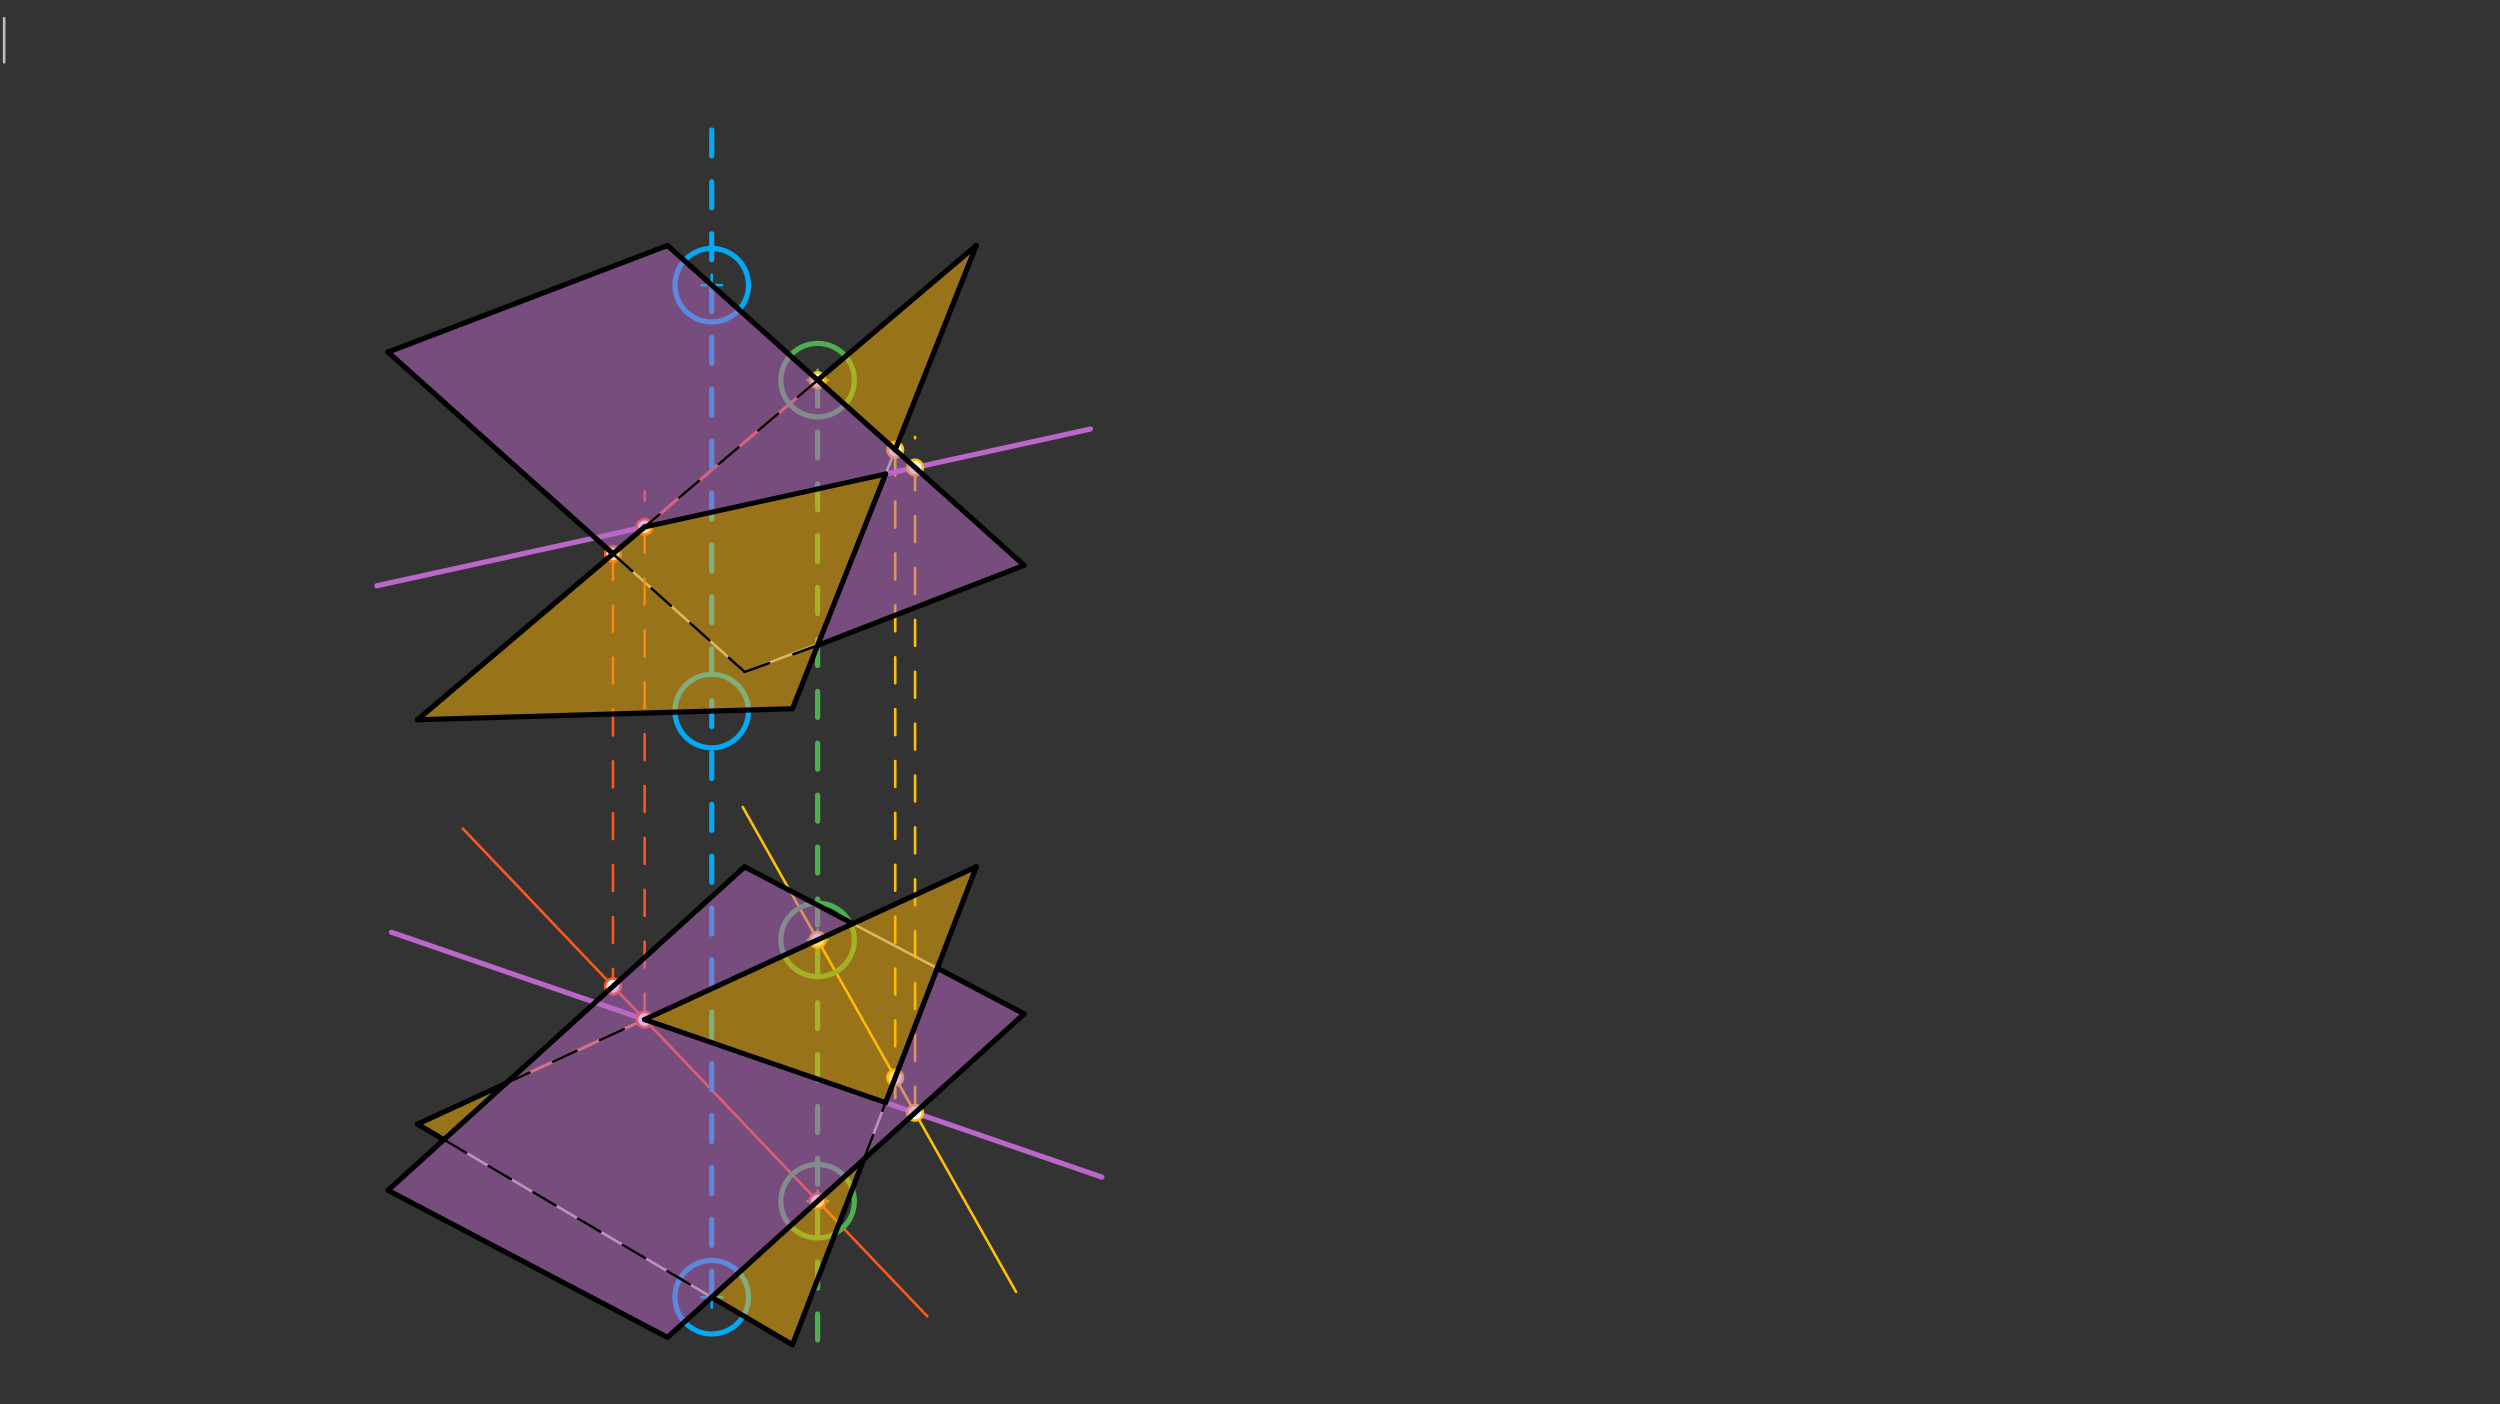 <svg xmlns="http://www.w3.org/2000/svg" class="svg--816" height="100%" preserveAspectRatio="xMidYMid meet" viewBox="0 0 963.78 541.417" width="100%"><rect x="0" y="0" width="963.78" height="541.417" fill="#333333" stroke="none"/><defs><marker id="marker-arrow" markerHeight="16" markerUnits="userSpaceOnUse" markerWidth="24" orient="auto-start-reverse" refX="24" refY="4" viewBox="0 0 24 8"><path d="M 0 0 L 24 4 L 0 8 z" stroke="inherit"></path></marker></defs><g class="aux-layer--949"><g class="element--733"><line stroke="#BDBDBD" stroke-dasharray="none" stroke-linecap="round" stroke-width="1" x1="1.6" x2="1.6" y1="7.012" y2="24.012"></line></g><g class="element--733"><line stroke="#BDBDBD" stroke-dasharray="none" stroke-linecap="round" stroke-width="1" x1="149.6" x2="257.317" y1="458.885" y2="515.578"></line></g><g class="element--733"><line stroke="#BDBDBD" stroke-dasharray="none" stroke-linecap="round" stroke-width="1" x1="149.6" x2="287.08" y1="458.885" y2="334.161"></line></g><g class="element--733"><line stroke="#BDBDBD" stroke-dasharray="none" stroke-linecap="round" stroke-width="1" x1="160.939" x2="305.506" y1="433.373" y2="518.412"></line></g><g class="element--733"><line stroke="#BDBDBD" stroke-dasharray="none" stroke-linecap="round" stroke-width="1" x1="376.372" x2="305.506" y1="334.161" y2="518.412"></line></g><g class="element--733"><line stroke="#BDBDBD" stroke-dasharray="none" stroke-linecap="round" stroke-width="1" x1="160.939" x2="376.372" y1="433.373" y2="334.161"></line></g><g class="element--733"><line stroke="#BDBDBD" stroke-dasharray="none" stroke-linecap="round" stroke-width="1" x1="287.08" x2="394.797" y1="334.161" y2="390.853"></line></g><g class="element--733"><line stroke="#BDBDBD" stroke-dasharray="none" stroke-linecap="round" stroke-width="1" x1="394.797" x2="257.317" y1="390.853" y2="515.578"></line></g><g class="element--733"><line stroke="#BDBDBD" stroke-dasharray="none" stroke-linecap="round" stroke-width="1" x1="287.08" x2="149.6" y1="259.042" y2="135.735"></line></g><g class="element--733"><line stroke="#BDBDBD" stroke-dasharray="none" stroke-linecap="round" stroke-width="1" x1="287.08" x2="394.797" y1="259.042" y2="217.94"></line></g><g class="element--733"><line stroke="#BDBDBD" stroke-dasharray="none" stroke-linecap="round" stroke-width="1" x1="149.6" x2="257.317" y1="135.735" y2="94.633"></line></g><g class="element--733"><line stroke="#BDBDBD" stroke-dasharray="none" stroke-linecap="round" stroke-width="1" x1="394.797" x2="257.317" y1="217.94" y2="94.633"></line></g><g class="element--733"><line stroke="#BDBDBD" stroke-dasharray="none" stroke-linecap="round" stroke-width="1" x1="160.939" x2="305.506" y1="277.468" y2="273.216"></line></g><g class="element--733"><line stroke="#BDBDBD" stroke-dasharray="none" stroke-linecap="round" stroke-width="1" x1="305.506" x2="376.372" y1="273.216" y2="94.633"></line></g><g class="element--733"><line stroke="#BDBDBD" stroke-dasharray="none" stroke-linecap="round" stroke-width="1" x1="376.372" x2="160.939" y1="94.633" y2="277.468"></line></g><g class="element--733"><line stroke="#FFC107" stroke-dasharray="none" stroke-linecap="round" stroke-width="1" x1="257.317" x2="394.797" y1="94.633" y2="217.94"></line></g><g class="element--733"><line stroke="#FFC107" stroke-dasharray="none" stroke-linecap="round" stroke-width="1" x1="257.317" x2="394.797" y1="515.578" y2="390.853"></line></g><g class="element--733"><line stroke="#FFC107" stroke-dasharray="10" stroke-linecap="round" stroke-width="1" x1="315.2" x2="315.2" y1="146.549" y2="370.412"></line></g><g class="element--733"><line stroke="#FFC107" stroke-dasharray="10" stroke-linecap="round" stroke-width="1" x1="345.121" x2="345.121" y1="173.385" y2="432.982"></line></g><g class="element--733"><line stroke="#FFC107" stroke-dasharray="none" stroke-linecap="round" stroke-width="1" x1="391.693" x2="286.335" y1="498.033" y2="311.125"></line></g><g class="element--733"><line stroke="#FFC107" stroke-dasharray="10" stroke-linecap="round" stroke-width="1" x1="352.769" x2="352.769" y1="428.982" y2="168.412"></line></g><g class="element--733"><line stroke="#FF5722" stroke-dasharray="none" stroke-linecap="round" stroke-width="1" x1="376.372" x2="160.939" y1="94.633" y2="277.468"></line></g><g class="element--733"><line stroke="#FF7043" stroke-dasharray="none" stroke-linecap="round" stroke-width="1" x1="160.939" x2="376.372" y1="433.373" y2="334.161"></line></g><g class="element--733"><line stroke="#FF5722" stroke-dasharray="10" stroke-linecap="round" stroke-width="1" x1="315.2" x2="315.2" y1="146.549" y2="481.412"></line></g><g class="element--733"><line stroke="#FF5722" stroke-dasharray="10" stroke-linecap="round" stroke-width="1" x1="236.307" x2="236.307" y1="213.504" y2="388.412"></line></g><g class="element--733"><line stroke="#FF5722" stroke-dasharray="none" stroke-linecap="round" stroke-width="1" x1="178.415" x2="357.536" y1="319.432" y2="507.521"></line></g><g class="element--733"><line stroke="#FF5722" stroke-dasharray="10" stroke-linecap="round" stroke-width="1" x1="248.515" x2="248.515" y1="393.042" y2="189.412"></line></g><g class="element--733"><line stroke="#BA68C8" stroke-dasharray="none" stroke-linecap="round" stroke-width="2" x1="424.784" x2="150.916" y1="453.807" y2="359.397"></line></g><g class="element--733"><line stroke="#BA68C8" stroke-dasharray="none" stroke-linecap="round" stroke-width="2" x1="420.384" x2="145.251" y1="165.395" y2="225.823"></line></g><g class="element--733"><g class="center--a87"><line x1="270.376" y1="500.101" x2="278.376" y2="500.101" stroke="#03A9F4" stroke-width="1" stroke-linecap="round"></line><line x1="274.376" y1="496.101" x2="274.376" y2="504.101" stroke="#03A9F4" stroke-width="1" stroke-linecap="round"></line><circle class="hit--87b" cx="274.376" cy="500.101" r="4" stroke="none" fill="transparent"></circle></g><circle cx="274.376" cy="500.101" fill="none" r="14.173" stroke="#03A9F4" stroke-dasharray="none" stroke-width="2"></circle></g><g class="element--733"><line stroke="#03A9F4" stroke-dasharray="10" stroke-linecap="round" stroke-width="2" x1="274.376" x2="274.376" y1="500.101" y2="40.412"></line></g><g class="element--733"><g class="center--a87"><line x1="270.376" y1="274.131" x2="278.376" y2="274.131" stroke="#03A9F4" stroke-width="1" stroke-linecap="round"></line><line x1="274.376" y1="270.131" x2="274.376" y2="278.131" stroke="#03A9F4" stroke-width="1" stroke-linecap="round"></line><circle class="hit--87b" cx="274.376" cy="274.131" r="4" stroke="none" fill="transparent"></circle></g><circle cx="274.376" cy="274.131" fill="none" r="14.173" stroke="#03A9F4" stroke-dasharray="none" stroke-width="2"></circle></g><g class="element--733"><g class="center--a87"><line x1="270.376" y1="109.934" x2="278.376" y2="109.934" stroke="#03A9F4" stroke-width="1" stroke-linecap="round"></line><line x1="274.376" y1="105.934" x2="274.376" y2="113.934" stroke="#03A9F4" stroke-width="1" stroke-linecap="round"></line><circle class="hit--87b" cx="274.376" cy="109.934" r="4" stroke="none" fill="transparent"></circle></g><circle cx="274.376" cy="109.934" fill="none" r="14.173" stroke="#03A9F4" stroke-dasharray="none" stroke-width="2"></circle></g><g class="element--733"><g class="center--a87"><line x1="311.2" y1="146.549" x2="319.2" y2="146.549" stroke="#4CAF50" stroke-width="1" stroke-linecap="round"></line><line x1="315.2" y1="142.549" x2="315.2" y2="150.549" stroke="#4CAF50" stroke-width="1" stroke-linecap="round"></line><circle class="hit--87b" cx="315.2" cy="146.549" r="4" stroke="none" fill="transparent"></circle></g><circle cx="315.2" cy="146.549" fill="none" r="14.173" stroke="#4CAF50" stroke-dasharray="none" stroke-width="2"></circle></g><g class="element--733"><line stroke="#4CAF50" stroke-dasharray="10" stroke-linecap="round" stroke-width="2" x1="315.2" x2="315.2" y1="146.549" y2="524.412"></line></g><g class="element--733"><g class="center--a87"><line x1="311.2" y1="362.332" x2="319.2" y2="362.332" stroke="#4CAF50" stroke-width="1" stroke-linecap="round"></line><line x1="315.2" y1="358.332" x2="315.2" y2="366.332" stroke="#4CAF50" stroke-width="1" stroke-linecap="round"></line><circle class="hit--87b" cx="315.2" cy="362.332" r="4" stroke="none" fill="transparent"></circle></g><circle cx="315.2" cy="362.332" fill="none" r="14.173" stroke="#4CAF50" stroke-dasharray="none" stroke-width="2"></circle></g><g class="element--733"><g class="center--a87"><line x1="311.2" y1="463.065" x2="319.2" y2="463.065" stroke="#4CAF50" stroke-width="1" stroke-linecap="round"></line><line x1="315.2" y1="459.065" x2="315.2" y2="467.065" stroke="#4CAF50" stroke-width="1" stroke-linecap="round"></line><circle class="hit--87b" cx="315.2" cy="463.065" r="4" stroke="none" fill="transparent"></circle></g><circle cx="315.2" cy="463.065" fill="none" r="14.173" stroke="#4CAF50" stroke-dasharray="none" stroke-width="2"></circle></g><g class="element--733"><circle cx="315.2" cy="146.549" r="3" stroke="#FFC107" stroke-width="1" fill="#ffffff"></circle>}</g><g class="element--733"><circle cx="345.121" cy="173.385" r="3" stroke="#FFC107" stroke-width="1" fill="#ffffff"></circle>}</g><g class="element--733"><circle cx="315.2" cy="362.332" r="3" stroke="#FFC107" stroke-width="1" fill="#ffffff"></circle>}</g><g class="element--733"><circle cx="345.121" cy="415.413" r="3" stroke="#FFC107" stroke-width="1" fill="#ffffff"></circle>}</g><g class="element--733"><circle cx="352.769" cy="428.982" r="3" stroke="#FFC107" stroke-width="1" fill="#ffffff"></circle>}</g><g class="element--733"><circle cx="352.769" cy="180.245" r="3" stroke="#FFC107" stroke-width="1" fill="#ffffff"></circle>}</g><g class="element--733"><circle cx="315.2" cy="463.065" r="3" stroke="#FF5722" stroke-width="1" fill="#ffffff"></circle>}</g><g class="element--733"><circle cx="236.307" cy="213.504" r="3" stroke="#FF5722" stroke-width="1" fill="#ffffff"></circle>}</g><g class="element--733"><circle cx="236.307" cy="380.223" r="3" stroke="#FF5722" stroke-width="1" fill="#ffffff"></circle>}</g><g class="element--733"><circle cx="248.515" cy="393.042" r="3" stroke="#FF5722" stroke-width="1" fill="#ffffff"></circle>}</g><g class="element--733"><circle cx="248.515" cy="203.143" r="3" stroke="#FF5722" stroke-width="1" fill="#ffffff"></circle>}</g></g><g class="main-layer--75a"><g class="element--733"><g fill="#FFB300" opacity="0.5"><path d="M 376.372 334.161 L 248.515 393.042 L 341.408 425.065 L 376.372 334.161 Z" stroke="none"></path></g></g><g class="element--733"><g fill="#FFB300" opacity="0.5"><path d="M 333.006 446.911 L 305.506 518.412 L 274.376 500.101 L 333.006 446.911 Z" stroke="none"></path></g></g><g class="element--733"><g fill="#FFB300" opacity="0.5"><path d="M 171.12 439.362 L 160.939 433.373 L 195.023 417.676 L 171.12 439.362 Z" stroke="none"></path></g></g><g class="element--733"><g fill="#FFB300" opacity="0.5"><path d="M 160.939 277.468 L 305.506 273.216 L 341.408 182.74 L 248.515 203.143 L 160.939 277.468 Z" stroke="none"></path></g></g><g class="element--733"><g fill="#FFB300" opacity="0.5"><path d="M 315.2 146.549 L 376.372 94.633 L 345.121 173.385 L 315.2 146.549 Z" stroke="none"></path></g></g><g class="element--733"><g fill="#BA68C8" opacity="0.5"><path d="M 149.6 458.885 L 287.08 334.161 L 328.073 356.403 L 248.515 393.042 L 341.408 425.065 L 361.339 373.244 L 394.797 390.853 L 257.317 515.578 L 149.6 458.885 Z" stroke="none"></path></g></g><g class="element--733"><g fill="#BA68C8" opacity="0.5"><path d="M 149.6 135.735 L 257.317 94.633 L 394.797 217.94 L 315.2 248.787 L 341.408 182.74 L 248.515 203.143 L 236.307 213.504 L 149.6 135.735 Z" stroke="none"></path></g></g><g class="element--733"><line stroke="#000000" stroke-dasharray="none" stroke-linecap="round" stroke-width="2" x1="257.317" x2="394.797" y1="515.578" y2="390.853"></line></g><g class="element--733"><line stroke="#000000" stroke-dasharray="none" stroke-linecap="round" stroke-width="2" x1="394.797" x2="361.339" y1="390.853" y2="373.244"></line></g><g class="element--733"><line stroke="#000000" stroke-dasharray="none" stroke-linecap="round" stroke-width="2" x1="328.75" x2="287.08" y1="356.092" y2="334.161"></line></g><g class="element--733"><line stroke="#000000" stroke-dasharray="none" stroke-linecap="round" stroke-width="2" x1="287.08" x2="149.6" y1="334.161" y2="458.885"></line></g><g class="element--733"><line stroke="#000000" stroke-dasharray="none" stroke-linecap="round" stroke-width="2" x1="149.6" x2="257.317" y1="458.885" y2="515.578"></line></g><g class="element--733"><line stroke="#000000" stroke-dasharray="none" stroke-linecap="round" stroke-width="2" x1="274.376" x2="305.506" y1="500.101" y2="518.412"></line></g><g class="element--733"><line stroke="#000000" stroke-dasharray="none" stroke-linecap="round" stroke-width="2" x1="305.506" x2="333.006" y1="518.412" y2="446.911"></line></g><g class="element--733"><line stroke="#000000" stroke-dasharray="none" stroke-linecap="round" stroke-width="2" x1="341.408" x2="376.372" y1="425.065" y2="334.161"></line></g><g class="element--733"><line stroke="#000000" stroke-dasharray="none" stroke-linecap="round" stroke-width="2" x1="376.372" x2="248.515" y1="334.161" y2="393.042"></line></g><g class="element--733"><line stroke="#000000" stroke-dasharray="none" stroke-linecap="round" stroke-width="2" x1="248.515" x2="341.408" y1="393.042" y2="425.065"></line></g><g class="element--733"><line stroke="#000000" stroke-dasharray="none" stroke-linecap="round" stroke-width="2" x1="195.023" x2="160.939" y1="417.676" y2="433.373"></line></g><g class="element--733"><line stroke="#000000" stroke-dasharray="none" stroke-linecap="round" stroke-width="2" x1="160.939" x2="171.12" y1="433.373" y2="439.362"></line></g><g class="element--733"><line stroke="#000000" stroke-dasharray="10" stroke-linecap="round" stroke-width="1" x1="195.023" x2="248.515" y1="417.676" y2="393.042"></line></g><g class="element--733"><line stroke="#000000" stroke-dasharray="10" stroke-linecap="round" stroke-width="1" x1="171.12" x2="274.376" y1="439.362" y2="500.101"></line></g><g class="element--733"><line stroke="#000000" stroke-dasharray="10" stroke-linecap="round" stroke-width="1" x1="333.006" x2="341.408" y1="446.911" y2="425.065"></line></g><g class="element--733"><line stroke="#000000" stroke-dasharray="none" stroke-linecap="round" stroke-width="2" x1="257.317" x2="394.797" y1="94.633" y2="217.94"></line></g><g class="element--733"><line stroke="#000000" stroke-dasharray="none" stroke-linecap="round" stroke-width="2" x1="394.797" x2="315.2" y1="217.94" y2="248.787"></line></g><g class="element--733"><line stroke="#000000" stroke-dasharray="none" stroke-linecap="round" stroke-width="2" x1="236.307" x2="149.6" y1="213.504" y2="135.735"></line></g><g class="element--733"><line stroke="#000000" stroke-dasharray="none" stroke-linecap="round" stroke-width="2" x1="149.6" x2="257.317" y1="135.735" y2="94.633"></line></g><g class="element--733"><line stroke="#000000" stroke-dasharray="none" stroke-linecap="round" stroke-width="2" x1="376.372" x2="315.2" y1="94.633" y2="146.549"></line></g><g class="element--733"><line stroke="#000000" stroke-dasharray="none" stroke-linecap="round" stroke-width="2" x1="248.515" x2="160.939" y1="203.143" y2="277.468"></line></g><g class="element--733"><line stroke="#000000" stroke-dasharray="none" stroke-linecap="round" stroke-width="2" x1="160.939" x2="305.506" y1="277.468" y2="273.216"></line></g><g class="element--733"><line stroke="#000000" stroke-dasharray="none" stroke-linecap="round" stroke-width="2" x1="305.506" x2="341.408" y1="273.216" y2="182.74"></line></g><g class="element--733"><line stroke="#000000" stroke-dasharray="none" stroke-linecap="round" stroke-width="2" x1="341.408" x2="248.515" y1="182.74" y2="203.143"></line></g><g class="element--733"><line stroke="#000000" stroke-dasharray="none" stroke-linecap="round" stroke-width="2" x1="345.121" x2="376.372" y1="173.385" y2="94.633"></line></g><g class="element--733"><line stroke="#000000" stroke-dasharray="10" stroke-linecap="round" stroke-width="1" x1="315.2" x2="248.515" y1="146.549" y2="203.143"></line></g><g class="element--733"><line stroke="#000000" stroke-dasharray="10" stroke-linecap="round" stroke-width="1" x1="236.307" x2="287.08" y1="213.504" y2="259.042"></line></g><g class="element--733"><line stroke="#000000" stroke-dasharray="10" stroke-linecap="round" stroke-width="1" x1="287.08" x2="315.2" y1="259.042" y2="248.787"></line></g></g><g class="snaps-layer--ac6"></g><g class="temp-layer--52d"></g></svg>